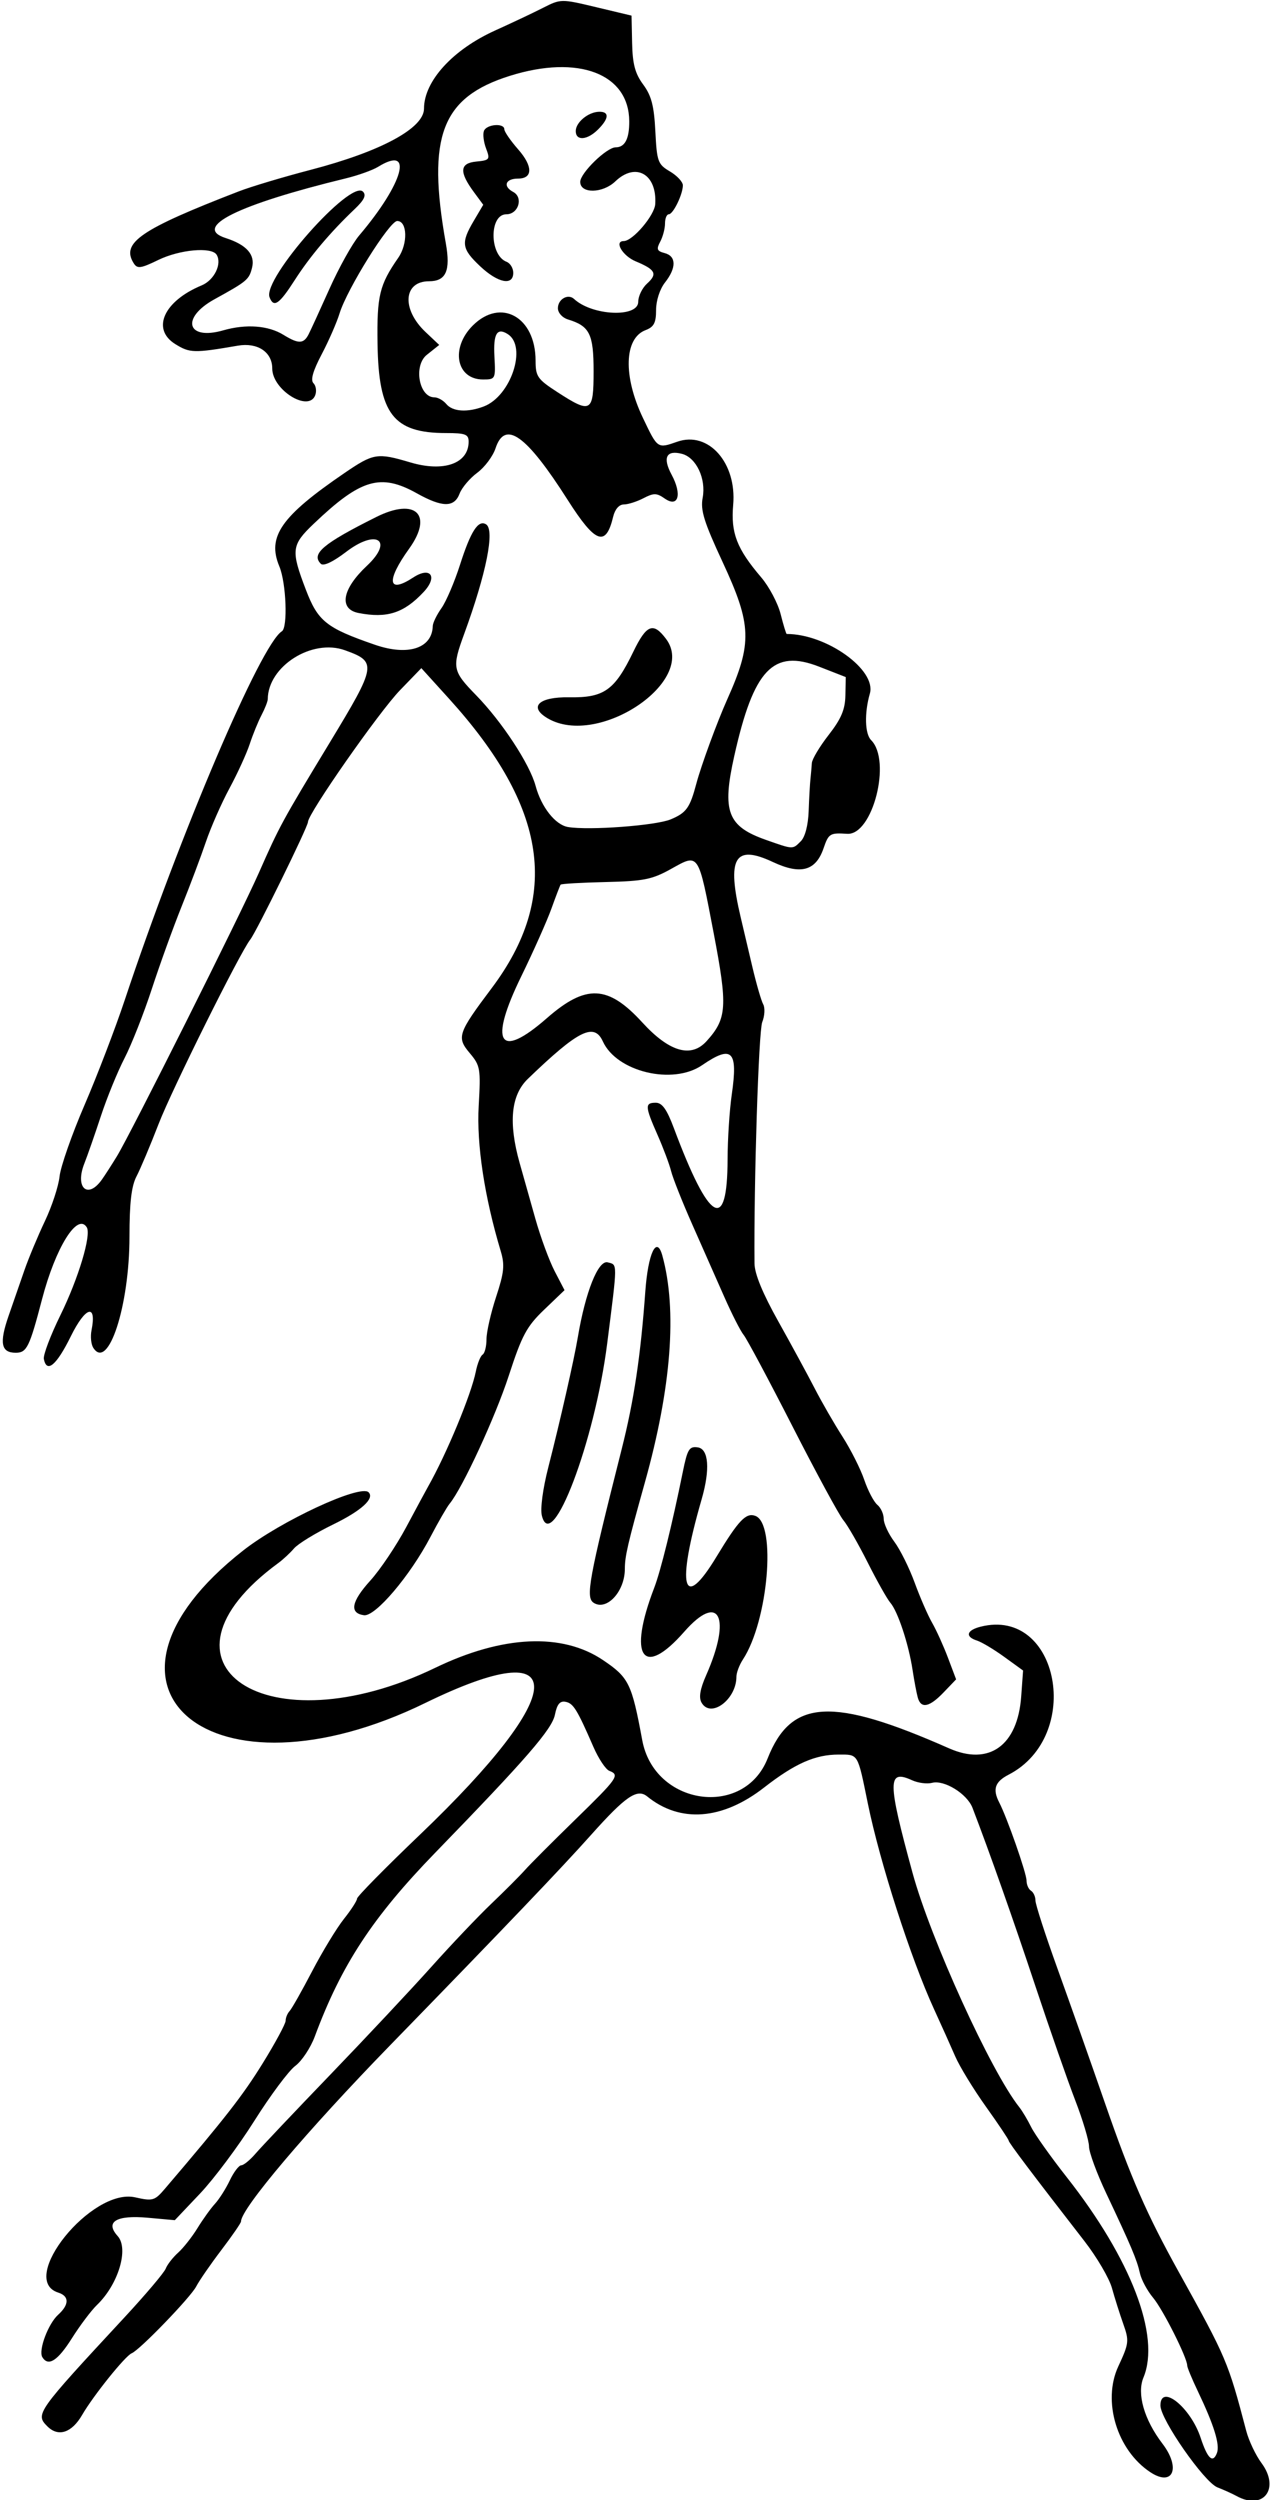 <?xml version="1.0" encoding="UTF-8" standalone="no"?>
<!-- Created with Inkscape (http://www.inkscape.org/) -->

<svg
   xmlns:dc="http://purl.org/dc/elements/1.1/"
   xmlns:cc="http://creativecommons.org/ns#"
   xmlns:rdf="http://www.w3.org/1999/02/22-rdf-syntax-ns#"
   xmlns:svg="http://www.w3.org/2000/svg"
   xmlns="http://www.w3.org/2000/svg"
   xmlns:sodipodi="http://sodipodi.sourceforge.net/DTD/sodipodi-0.dtd"
   xmlns:inkscape="http://www.inkscape.org/namespaces/inkscape"
   id="svg4474"
   version="1.1"
   inkscape:version="0.91 r13725"
   width="285"
   height="560"
   viewBox="0 0 285 560"
   sodipodi:docname="LadyWalking.svg">
  <defs
     id="defs4478" />
  <sodipodi:namedview
     pagecolor="#ffffff"
     bordercolor="#666666"
     borderopacity="1"
     objecttolerance="10"
     gridtolerance="10"
     guidetolerance="10"
     inkscape:pageopacity="0"
     inkscape:pageshadow="2"
     inkscape:window-width="1366"
     inkscape:window-height="705"
     id="namedview4476"
     showgrid="false"
     inkscape:zoom="0.94642857"
     inkscape:cx="142.5"
     inkscape:cy="280"
     inkscape:window-x="-8"
     inkscape:window-y="-8"
     inkscape:window-maximized="1"
     inkscape:current-layer="svg4474" />
  <path
     style="fill:#000000"
     d="m 277,559.048 c -0.825,-0.459 -2.728,-1.319 -4.229,-1.91 C 269.788,555.962 260,541.912 260,538.806 c 0,-5.007 6.758,0.399 9.003,7.203 1.559,4.724 2.739,5.829 3.66,3.429 0.71,-1.85 -0.657,-6.263 -4.3,-13.875 C 267.063,532.847 266,530.273 266,529.842 c 0,-1.748 -5.427,-12.531 -7.635,-15.17 -1.301,-1.555 -2.633,-4.03 -2.959,-5.5 -0.668,-3.007 -1.963,-6.078 -7.534,-17.863 C 245.742,486.805 244,482.07 244,480.787 c 0,-1.283 -1.385,-5.922 -3.077,-10.31 -1.692,-4.387 -5.697,-15.863 -8.899,-25.501 -4.976,-14.978 -10.308,-30.088 -14.126,-40.035 -1.211,-3.156 -6.333,-6.322 -9.069,-5.606 -1.117,0.292 -3.122,0.033 -4.457,-0.575 -5.56,-2.533 -5.549,0.102 0.09,20.74 4.066,14.88 17.571,44.509 23.93,52.5 0.657,0.825 1.849,2.824 2.651,4.442 0.801,1.618 4.382,6.66 7.957,11.205 14.444,18.361 21.058,35.621 17.2,44.888 -1.515,3.638 0.153,9.439 4.262,14.826 4.165,5.46 2.35,9.721 -2.719,6.383 -7.476,-4.924 -10.805,-15.918 -7.179,-23.708 2.395,-5.146 2.461,-5.701 1.116,-9.5 -0.785,-2.219 -1.928,-5.835 -2.54,-8.035 -0.612,-2.2 -3.381,-6.925 -6.154,-10.5 C 231.139,486.727 226,479.912 226,479.474 c 0,-0.257 -2.292,-3.679 -5.093,-7.604 -2.801,-3.926 -5.896,-8.99 -6.877,-11.254 -0.981,-2.264 -3.126,-7.041 -4.766,-10.616 -5.198,-11.328 -12.124,-32.839 -14.811,-46 -2.33,-11.41 -2.086,-11 -6.552,-11 -5.261,0 -9.786,2 -16.692,7.378 -9.359,7.288 -18.806,8.007 -26.208,1.994 -2.238,-1.818 -4.855,-0.022 -12.58,8.634 C 125.798,418.427 112.941,431.884 87.523,458 68.8,477.238 54,494.713 54,497.584 c 0,0.332 -1.981,3.209 -4.401,6.392 -2.421,3.183 -4.954,6.853 -5.63,8.156 -1.271,2.451 -12.703,14.283 -14.469,14.976 -1.414,0.555 -8.601,9.495 -11.084,13.789 -2.329,4.027 -5.348,5.029 -7.792,2.585 -2.754,-2.754 -2.512,-3.095 17.195,-24.34 4.774,-5.147 8.965,-10.097 9.313,-11 0.348,-0.903 1.6,-2.512 2.782,-3.576 1.183,-1.064 3.134,-3.539 4.336,-5.5 1.202,-1.961 2.965,-4.414 3.918,-5.451 0.953,-1.037 2.451,-3.399 3.329,-5.25 C 52.375,486.514 53.526,485 54.054,485 c 0.528,0 1.969,-1.177 3.203,-2.616 1.234,-1.439 8.799,-9.426 16.812,-17.75 C 82.081,456.31 92.262,445.45 96.692,440.5 c 4.43,-4.95 10.474,-11.307 13.431,-14.127 2.957,-2.82 6.326,-6.195 7.487,-7.5 1.161,-1.305 6.223,-6.38 11.25,-11.276 9.566,-9.319 10.063,-10.028 7.664,-10.949 -0.812,-0.311 -2.415,-2.722 -3.563,-5.357 -3.684,-8.456 -4.497,-9.77 -6.256,-10.109 -1.253,-0.241 -1.902,0.551 -2.371,2.894 -0.65,3.248 -6.383,9.856 -26.834,30.925 -14.013,14.437 -21.029,25.138 -26.962,41.128 -0.944,2.545 -2.915,5.517 -4.378,6.604 C 64.697,463.818 60.575,469.349 57,475.021 c -3.575,5.673 -9.05,13.004 -12.166,16.293 l -5.666,5.979 -6.043,-0.548 c -7.076,-0.642 -9.645,0.917 -6.763,4.102 2.557,2.825 0.155,10.831 -4.628,15.427 -1.274,1.224 -3.807,4.588 -5.629,7.475 -3.188,5.052 -5.282,6.39 -6.617,4.23 -0.932,-1.508 1.294,-7.473 3.55,-9.515 2.497,-2.26 2.502,-4.16 0.014,-4.95 C 3.888,510.608 20.535,489.984 30.278,492.174 34.246,493.066 34.65,492.947 37,490.192 50.517,474.344 54.399,469.365 58.849,462.171 61.682,457.59 64,453.292 64,452.621 c 0,-0.671 0.4,-1.648 0.888,-2.171 0.489,-0.522 2.767,-4.55 5.064,-8.95 2.297,-4.4 5.497,-9.661 7.112,-11.691 C 78.679,427.778 80,425.734 80,425.265 c 0,-0.469 6.335,-6.908 14.078,-14.309 33.642,-32.157 34.192,-45.61 1.206,-29.509 C 47.336,404.851 15.295,378.011 54.5,347.283 c 8.449,-6.622 26.241,-14.875 28.087,-13.029 1.393,1.393 -1.615,4.123 -7.947,7.21 -3.935,1.918 -7.873,4.327 -8.752,5.353 -0.878,1.026 -2.462,2.499 -3.52,3.274 -30.941,22.671 -2.497,41.668 35.15,23.477 15.068,-7.281 28.451,-7.895 37.594,-1.724 5.797,3.912 6.431,5.207 8.788,17.942 2.708,14.631 22.767,17.545 28.092,4.081 5.276,-13.341 14.43,-13.849 40.659,-2.259 8.978,3.967 15.361,-0.622 16.156,-11.617 l 0.421,-5.814 -4.215,-3.054 c -2.318,-1.679 -5.07,-3.325 -6.114,-3.656 -2.728,-0.866 -2.338,-2.319 0.837,-3.116 17.549,-4.404 23.005,24.492 6.26,33.151 -3.092,1.599 -3.649,3.261 -2.097,6.261 1.764,3.41 6.102,15.816 6.102,17.452 0,0.916 0.45,1.944 1,2.284 0.55,0.34 1,1.328 1,2.197 0,0.868 2.212,7.704 4.915,15.191 2.703,7.487 7.488,21.037 10.633,30.112 5.873,16.948 9.367,24.936 16.619,38 10.641,19.169 11.001,20.016 15.063,35.5 0.577,2.2 2.112,5.432 3.41,7.183 4.248,5.728 0.415,10.733 -5.64,7.365 z M 157.174,381.346 c -0.636,-1.136 -0.313,-3.039 1.03,-6.075 5.781,-13.069 2.952,-18.727 -4.892,-9.784 -9.292,10.595 -12.683,5.637 -6.729,-9.84 1.442,-3.749 4.013,-14.168 6.404,-25.956 1.035,-5.1 1.443,-5.771 3.345,-5.5 2.466,0.351 2.807,4.944 0.866,11.659 -5.705,19.741 -4.237,25.355 3.351,12.814 4.943,-8.169 6.617,-9.921 8.711,-9.118 4.734,1.816 2.84,23.545 -2.802,32.156 -0.802,1.225 -1.459,2.961 -1.459,3.858 0,5.135 -5.793,9.418 -7.826,5.786 z M 205.64,380.25 c -0.272,-0.963 -0.804,-3.775 -1.181,-6.25 -0.881,-5.768 -3.3,-13.075 -4.966,-15 -0.714,-0.825 -2.996,-4.875 -5.072,-9 -2.075,-4.125 -4.533,-8.4 -5.462,-9.5 -0.929,-1.1 -6.052,-10.545 -11.385,-20.988 -5.333,-10.444 -10.26,-19.669 -10.949,-20.5 -0.689,-0.831 -2.641,-4.662 -4.338,-8.512 -1.697,-3.85 -4.912,-11.121 -7.144,-16.157 -2.233,-5.037 -4.379,-10.437 -4.77,-12 -0.391,-1.563 -1.76,-5.218 -3.042,-8.121 C 144.501,247.814 144.456,247 146.928,247 c 1.429,0 2.479,1.472 4.055,5.683 7.942,21.226 11.997,23.579 12.037,6.985 0.011,-4.493 0.432,-11.019 0.936,-14.503 1.425,-9.853 0.077,-11.181 -6.662,-6.567 -6.561,4.492 -19.115,1.48 -22.218,-5.33 -1.953,-4.287 -5.483,-2.526 -16.806,8.382 -3.788,3.649 -4.387,9.794 -1.839,18.85 0.774,2.75 2.36,8.375 3.525,12.5 1.165,4.125 3.111,9.408 4.324,11.74 l 2.206,4.24 -4.543,4.353 c -3.944,3.779 -4.99,5.726 -7.933,14.76 -3.033,9.311 -10.397,25.247 -13.271,28.719 -0.597,0.722 -2.526,4.063 -4.286,7.425 -4.57,8.73 -12.377,17.919 -14.913,17.554 -3.31,-0.476 -2.837,-3.041 1.429,-7.755 2.212,-2.444 5.836,-7.84 8.053,-11.99 2.217,-4.15 4.413,-8.221 4.88,-9.046 4.16,-7.346 9.677,-20.636 10.71,-25.803 0.356,-1.781 1.04,-3.481 1.519,-3.777 0.479,-0.296 0.871,-1.852 0.871,-3.458 0,-1.606 0.968,-5.868 2.15,-9.47 1.809,-5.511 1.973,-7.141 1.034,-10.271 -3.634,-12.105 -5.423,-23.891 -4.933,-32.487 0.478,-8.384 0.368,-9.033 -2.01,-11.859 -2.972,-3.532 -2.665,-4.439 4.909,-14.524 15.471,-20.598 12.542,-40.484 -9.551,-64.859 l -6.197,-6.837 -4.761,4.923 C 84.916,159.462 69,182.244 69,184.121 c 0,1.069 -11.565,24.626 -12.925,26.328 -2.258,2.824 -17.539,33.55 -20.524,41.268 -1.869,4.831 -4.104,10.133 -4.968,11.783 -1.136,2.171 -1.571,5.903 -1.573,13.5 -0.004,15.513 -4.758,30.108 -8.108,24.896 C 20.407,301.128 20.227,299.375 20.5,298 c 1.213,-6.108 -1.329,-5.384 -4.635,1.32 -3.205,6.499 -5.384,8.333 -6.042,5.084 -0.178,-0.878 1.494,-5.301 3.716,-9.83 4.045,-8.246 6.961,-17.956 5.905,-19.664 C 17.357,271.533 12.457,279.401 9.423,291 6.603,301.78 6.004,303 3.529,303 0.242,303 -0.185,300.834 1.91,294.778 2.915,291.875 4.519,287.25 5.476,284.5 c 0.957,-2.75 3.023,-7.7 4.592,-11 1.569,-3.3 3.044,-7.8 3.278,-10 0.235,-2.2 2.754,-9.4 5.599,-16 2.845,-6.6 6.896,-17.175 9.003,-23.5 12.45,-37.382 30.477,-79.673 35.209,-82.597 1.358,-0.839 0.968,-10.86 -0.566,-14.531 -2.788,-6.673 0.379,-11.215 14.58,-20.909 6.533,-4.46 7.35,-4.592 14.774,-2.387 C 99.441,105.802 105,103.823 105,98.929 105,97.279 104.271,97 99.96,97 88.111,97 84.823,92.722 84.59,77 84.431,66.236 85.014,63.815 89.225,57.752 91.42,54.591 91.281,49.5 89,49.5 c -1.736,0 -11.242,15.232 -12.915,20.691 -0.622,2.03 -2.424,6.15 -4.004,9.154 -1.969,3.744 -2.55,5.786 -1.845,6.491 0.566,0.566 0.74,1.782 0.387,2.702 C 69.141,92.402 61,87.331 61,82.544 61,78.855 57.704,76.665 53.295,77.424 43.447,79.118 42.513,79.094 39.25,77.058 33.875,73.703 36.704,67.436 45.177,63.926 48.003,62.756 49.793,59.093 48.535,57.057 47.421,55.253 40.275,55.892 35.475,58.225 c -3.94,1.914 -4.709,2.019 -5.511,0.75 -2.899,-4.584 1.503,-7.596 23.537,-16.109 2.75,-1.062 9.95,-3.221 16,-4.796 15.817,-4.118 25.5,-9.335 25.5,-13.739 0,-6.16 6.455,-13.234 16,-17.532 3.575,-1.61 8.339,-3.861 10.586,-5.003 4.074,-2.069 4.111,-2.07 12,-0.186 L 141.5,3.5 l 0.13,6.128 c 0.1,4.731 0.666,6.853 2.484,9.312 1.843,2.493 2.434,4.765 2.722,10.466 0.344,6.803 0.558,7.395 3.266,8.995 C 151.696,39.343 153,40.741 153,41.509 153,43.531 150.824,48 149.839,48 149.378,48 149,48.93 149,50.066 c 0,1.136 -0.484,2.969 -1.075,4.074 -0.897,1.677 -0.732,2.098 1,2.551 2.622,0.686 2.652,3.306 0.075,6.582 -1.163,1.478 -2,4.057 -2,6.16 0,2.882 -0.48,3.8 -2.364,4.516 -4.796,1.823 -5.048,10.308 -0.585,19.659 3.313,6.943 3.233,6.887 7.716,5.324 6.982,-2.434 13.338,4.76 12.507,14.155 -0.556,6.285 0.812,9.825 6.269,16.222 1.787,2.095 3.752,5.807 4.367,8.25 0.615,2.443 1.225,4.441 1.354,4.441 8.93,0 20.156,8.046 18.633,13.355 -1.247,4.349 -1.121,9.021 0.281,10.423 4.623,4.623 0.352,21.352 -5.358,20.984 -3.869,-0.249 -4.16,-0.071 -5.295,3.237 -1.743,5.081 -5.124,5.999 -11.352,3.082 -8.594,-4.025 -10.372,-0.963 -7.208,12.418 0.52,2.2 1.686,7.15 2.59,11 0.905,3.85 2.004,7.651 2.444,8.447 0.44,0.796 0.342,2.596 -0.217,4 -0.807,2.027 -1.895,36.026 -1.73,54.053 0.021,2.327 1.813,6.684 5.347,13 2.923,5.225 6.588,11.975 8.145,15 1.557,3.025 4.351,7.873 6.211,10.772 1.859,2.9 4.058,7.259 4.885,9.688 0.828,2.429 2.147,4.949 2.932,5.6 0.785,0.651 1.427,2.059 1.427,3.129 0,1.069 1.068,3.377 2.374,5.128 1.306,1.751 3.36,5.883 4.565,9.183 1.205,3.3 2.969,7.35 3.918,9 0.949,1.65 2.546,5.173 3.547,7.828 l 1.821,4.828 -2.8,2.922 c -3.188,3.328 -5.068,3.709 -5.785,1.172 z M 22.825,264.219 C 23.498,263.274 25.011,260.925 26.188,259 29.286,253.932 53.875,204.852 58,195.5 c 4.638,-10.514 5.19,-11.527 15.92,-29.237 10.475,-17.289 10.593,-18.016 3.346,-20.621 -7.374,-2.651 -17.221,3.599 -17.272,10.961 -0.003,0.493 -0.629,2.09 -1.391,3.55 -0.761,1.459 -1.953,4.384 -2.649,6.5 -0.695,2.116 -2.74,6.584 -4.543,9.93 -1.803,3.346 -4.181,8.746 -5.283,12 -1.102,3.254 -3.542,9.741 -5.422,14.416 -1.879,4.675 -4.888,13 -6.686,18.5 -1.798,5.5 -4.547,12.475 -6.109,15.5 -1.563,3.025 -3.952,8.875 -5.31,13 -1.358,4.125 -3.023,8.896 -3.699,10.603 -2.154,5.434 0.736,8.098 3.923,3.617 z M 158.307,233.213 c 4.578,-5.059 4.752,-7.709 1.593,-24.23 -3.478,-18.19 -3.26,-17.86 -9.507,-14.373 -4.276,2.387 -6.118,2.758 -14.706,2.957 -5.4,0.125 -9.933,0.386 -10.075,0.58 -0.142,0.194 -1.066,2.602 -2.053,5.352 -0.987,2.75 -4.031,9.582 -6.764,15.183 -7.333,15.028 -5.028,18.793 5.739,9.371 8.749,-7.656 13.697,-7.437 21.363,0.946 6.048,6.615 10.94,8.045 14.408,4.213 z m 21.122,-44.785 c 0.96,-0.96 1.643,-3.587 1.756,-6.75 0.102,-2.848 0.282,-6.079 0.401,-7.179 0.119,-1.1 0.261,-2.714 0.315,-3.586 0.054,-0.872 1.749,-3.704 3.765,-6.292 2.803,-3.598 3.686,-5.679 3.75,-8.835 l 0.083,-4.129 -5.964,-2.329 c -10.288,-4.017 -14.673,0.591 -19.012,19.983 -2.79,12.467 -1.543,15.772 7.102,18.816 6.169,2.173 5.939,2.164 7.803,0.3 z m -29.151,-4.9 c 3.513,-1.468 4.301,-2.569 5.749,-8.029 1.068,-4.029 4.646,-13.778 6.924,-18.867 5.638,-12.594 5.499,-16.66 -1.052,-30.756 -4.184,-9.004 -4.986,-11.594 -4.46,-14.4 0.795,-4.237 -1.444,-8.984 -4.631,-9.817 -3.525,-0.922 -4.395,0.833 -2.323,4.682 2.382,4.422 1.494,7.457 -1.556,5.321 -1.797,-1.258 -2.458,-1.268 -4.758,-0.068 -1.469,0.766 -3.45,1.396 -4.402,1.4 -1.06,0.004 -1.986,1.072 -2.388,2.756 -1.636,6.849 -3.978,5.985 -10.174,-3.75 -9.287,-14.593 -14.059,-18.01 -16.18,-11.584 -0.588,1.781 -2.432,4.247 -4.099,5.479 -1.666,1.232 -3.446,3.335 -3.955,4.673 -1.193,3.139 -3.859,3.12 -9.568,-0.067 -8.147,-4.548 -12.587,-3.233 -23.157,6.859 -4.959,4.735 -5.094,5.89 -1.726,14.705 2.715,7.106 4.571,8.587 15.476,12.353 7.431,2.566 12.837,0.812 12.967,-4.207 0.018,-0.71 0.896,-2.51 1.95,-4 1.054,-1.49 2.924,-5.86 4.154,-9.71 2.402,-7.519 4.089,-10.138 5.833,-9.059 2.011,1.243 0.073,10.957 -4.897,24.545 -2.771,7.576 -2.631,8.297 2.664,13.726 5.801,5.947 12.018,15.418 13.338,20.321 1.279,4.75 4.417,8.73 7.261,9.208 4.702,0.791 19.685,-0.324 23.007,-1.713 z M 122.75,160.92 c -4.4,-2.563 -2.09,-4.852 4.778,-4.735 7.809,0.133 10.194,-1.558 14.362,-10.185 2.966,-6.139 4.477,-6.728 7.358,-2.87 7.058,9.453 -15.179,24.382 -26.498,17.79 z M 80.335,137.305 c -4.476,-0.873 -3.683,-5.371 1.862,-10.564 6.087,-5.7 2.206,-8.356 -4.608,-3.153 -2.992,2.285 -5.115,3.286 -5.709,2.692 -2.223,-2.223 0.508,-4.524 12.445,-10.488 8.796,-4.395 12.817,-0.512 7.35,7.098 -5.213,7.256 -4.797,10.202 0.912,6.461 3.873,-2.538 5.565,-0.211 2.35,3.23 -4.435,4.747 -8.213,5.969 -14.602,4.724 z M 108.395,91.04 c 6.086,-2.314 9.765,-13.419 5.369,-16.206 -2.411,-1.528 -3.262,-0.095 -2.984,5.023 C 111.055,84.902 111.006,85 108.23,85 102.22,85 100.877,77.969 105.923,72.923 112.208,66.638 120,70.988 120,80.782 c 0,3.547 0.421,4.154 4.89,7.05 C 132.435,92.721 133,92.395 133,83.155 133,74.808 132.122,73.036 127.25,71.551 125.989,71.167 125,70.063 125,69.04 c 0,-2.031 2.276,-3.33 3.628,-2.072 4.054,3.772 14.372,4.223 14.372,0.629 0,-1.257 0.889,-3.091 1.976,-4.075 2.402,-2.174 1.92,-3.12 -2.545,-4.985 -2.947,-1.231 -4.897,-4.531 -2.682,-4.538 2.018,-0.006 6.909,-5.748 7.064,-8.294 0.411,-6.721 -4.387,-9.445 -8.945,-5.079 -2.849,2.729 -7.875,2.797 -7.865,0.106 C 130.012,38.759 135.926,33 137.944,33 c 2.074,0 3.063,-1.895 3.043,-5.832 C 140.932,16.502 129.587,12.177 114.264,16.981 98.953,21.781 95.617,30.489 99.889,54.5 c 1.093,6.14 0.048,8.5 -3.763,8.5 -5.766,0 -6.19,6.268 -0.77,11.381 l 3.054,2.881 -2.782,2.218 C 92.607,81.889 93.875,89 97.327,89 c 0.786,0 1.989,0.675 2.673,1.5 1.427,1.719 4.734,1.932 8.395,0.54 z M 107.571,59.632 c -4.152,-3.915 -4.336,-5.221 -1.433,-10.142 l 2.138,-3.624 -2.061,-2.788 c -3.376,-4.566 -3.237,-6.527 0.487,-6.887 3.007,-0.291 3.142,-0.469 2.209,-2.922 -0.546,-1.437 -0.764,-3.21 -0.484,-3.94 C 109.009,27.813 113,27.497 113,28.965 c 0,0.531 1.398,2.557 3.106,4.503 C 119.416,37.238 119.41,40 116.09,40 c -2.849,0 -3.485,1.719 -1.106,2.992 C 117.319,44.241 116.16,48 113.44,48 c -3.844,0 -3.8,9.157 0.051,10.635 0.83,0.318 1.509,1.431 1.509,2.472 0,2.974 -3.435,2.292 -7.429,-1.475 z M 129,29.36 c 0,-1.963 2.815,-4.284 5.25,-4.328 2.313,-0.042 2.216,1.503 -0.25,3.968 -2.421,2.421 -5,2.607 -5,0.36 z M 69.115,74.94 c 0.417,-0.792 2.52,-5.376 4.674,-10.187 2.154,-4.811 5.159,-10.211 6.679,-12 9.935,-11.697 12.329,-20.369 4.247,-15.388 C 83.497,38.116 80.25,39.278 77.5,39.947 53.236,45.854 43.055,50.908 50.562,53.318 c 4.674,1.501 6.646,3.713 5.915,6.638 -0.67,2.679 -1.104,3.044 -8.402,7.063 -7.637,4.206 -6.215,9.315 1.942,6.976 5.104,-1.464 10.086,-1.094 13.484,1 3.351,2.066 4.505,2.055 5.615,-0.055 z m -8.723,-8.362 c -1.588,-4.138 18.144,-26.442 20.929,-23.657 0.801,0.801 0.295,1.867 -1.86,3.916 C 74.026,52.004 69.429,57.45 66.03,62.75 c -3.484,5.432 -4.705,6.261 -5.639,3.828 z M 133.051,359.031 c -1.893,-1.17 -1.188,-5.055 6.263,-34.531 2.738,-10.832 4.225,-20.772 5.274,-35.25 0.622,-8.588 2.547,-12.62 3.819,-8 3.353,12.178 2.014,29.597 -3.903,50.75 C 140.651,345.775 140,348.585 140,351.432 c 0,5.011 -4.021,9.409 -6.949,7.6 z m -11.639,-19.525 c -0.388,-1.545 0.205,-6.023 1.432,-10.821 2.684,-10.493 5.765,-24.066 6.625,-29.185 1.7,-10.122 4.566,-17.304 6.685,-16.75 2.233,0.584 2.238,-0.322 -0.109,18.183 -2.775,21.884 -12.432,47.34 -14.632,38.573 z"
     id="path4484"
     inkscape:connector-curvature="0" />
</svg>
